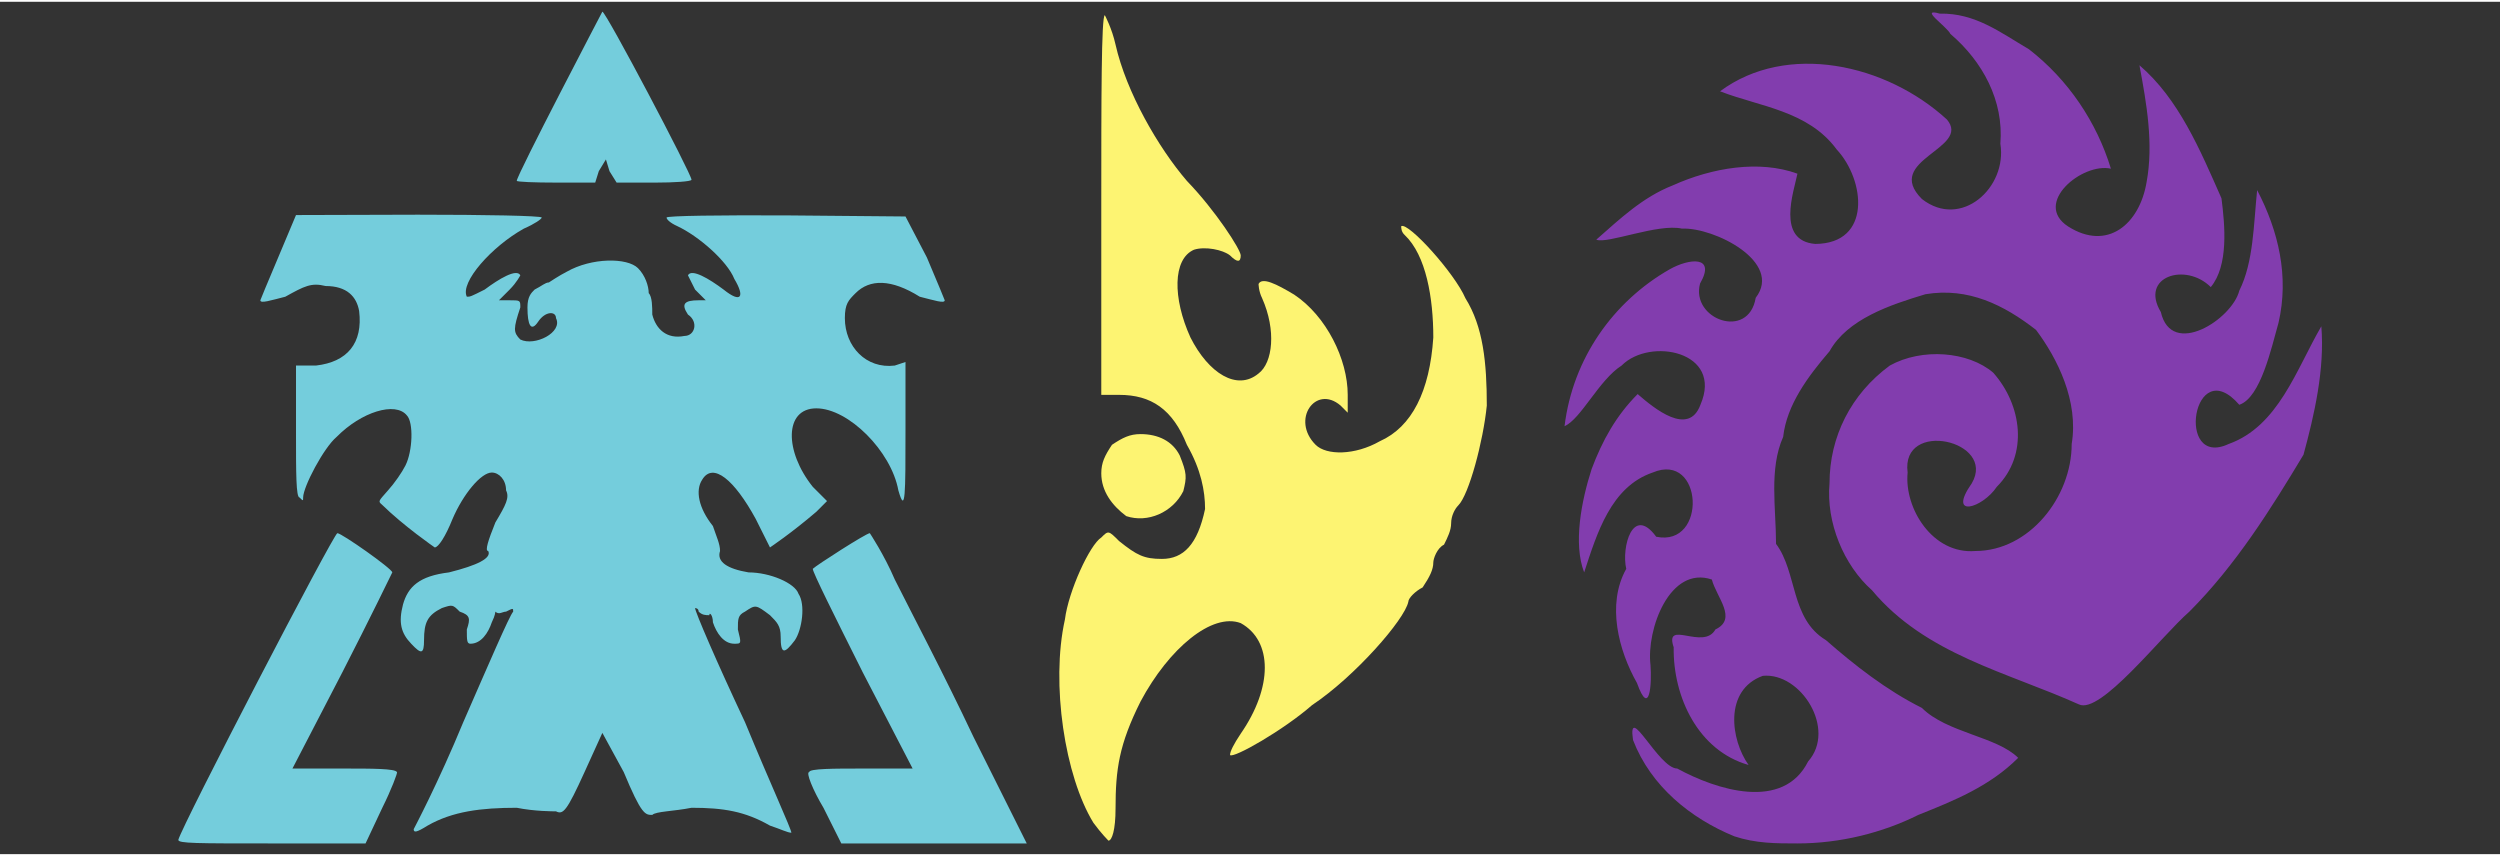 <?xml version="1.0" encoding="UTF-8" standalone="no"?>
<svg
   xmlns:dc="http://purl.org/dc/elements/1.1/"
   xmlns:cc="http://creativecommons.org/ns#"
   xmlns:rdf="http://www.w3.org/1999/02/22-rdf-syntax-ns#"
   xmlns:svg="http://www.w3.org/2000/svg"
   xmlns="http://www.w3.org/2000/svg"
   xmlns:sodipodi="http://sodipodi.sourceforge.net/DTD/sodipodi-0.dtd"
   xmlns:inkscape="http://www.inkscape.org/namespaces/inkscape"
   width="701"
   height="240"
   viewBox="0 0 701 239"
   id="svg2"
   version="1.1"
   inkscape:version="0.92.2 (5c3e80d, 2017-08-06)"
   sodipodi:docname="tpz.svg"
   inkscape:export-filename="C:\Users\beato\Desktop\sc2-achievements\assets\tpz.png"
   inkscape:export-xdpi="205"
   inkscape:export-ydpi="205">
  <rect x="0" y="0" width="701" height="239" fill="#333333" stroke="none"/>
  <sodipodi:namedview
     pagecolor="#ffffff"
     bordercolor="#666666"
     borderopacity="1"
     objecttolerance="10"
     gridtolerance="10"
     guidetolerance="10"
     inkscape:pageopacity="0"
     inkscape:pageshadow="2"
     inkscape:window-width="640"
     inkscape:window-height="480"
     id="namedview6"
     showgrid="false"
     inkscape:zoom="1.07"
     inkscape:cx="207"
     inkscape:cy="178"
     inkscape:current-layer="svg2" />
  <defs
     id="defs4" />
  <g
     id="layer1"
     transform="translate(0,-818)" />
  <g
     id="g859"
     transform="translate(33.9)">
    <path
       inkscape:connector-curvature="0"
       id="path841"
       d="M 16.1,235 C 17.1,231 59.7,149 60.7,149 C 61.9,149 76.1,159 76.1,160 C 76.1,160 69.8,173 62.1,188 L 48.1,215 H 62.5 C 70.3,215 77,215 77.4,216 C 77.7,216 75.8,221 73.3,226 L 68.6,236 H 42.1 C 21.1,236 16.1,236 16.1,235 Z M 197,226 C 194,221 192,216 193,216 C 193,215 200,215 208,215 H 222 L 208,188 C 200,172 194,160 194,159 C 195,158 209,149 210,149 C 210,149 214,155 217,162 C 221,170 231,189 239,206 L 254,236 H 228 H 202 Z M 82.1,232 C 82.1,232 89,219 96,202 C 103,186 109,172 110,171 C 110,170 110,170 108,171 C 107,171 106,172 105,171 C 105,171 105,172 104,174 C 103,177 101,180 98,180 C 97,180 97,179 97,176 C 98,173 98,172 95,171 C 93,169 93,169 90,170 C 86,172 85,174 85,179 C 85,183 84.2,183 81.4,180 C 78.5,177 77.8,174 79.1,169 C 80.5,164 83.7,161 92,160 C 100,158 104,156 103,154 C 102,154 103,151 105,146 C 108,141 109,139 108,137 C 108,134 106,132 104,132 C 101,132 96,138 93,145 C 91,150 89,153 88,153 C 88,153 79.3,147 73.2,141 C 72,140 72.3,140 74.9,137 C 76.7,135 78.8,132 79.8,130 C 81.8,126 82.1,118 80.2,116 C 77,112 67.4,115 60.5,122 C 56.9,125 51.1,136 51.1,139 C 51.1,140 51.1,140 50.1,139 C 49.1,139 49.1,132 49.1,121 V 102 H 54.7 C 63.5,101 67.9,95.7 66.8,86.7 C 66.1,82.7 63.4,79.7 57.4,79.7 C 53.4,78.7 51.5,79.7 46.1,82.7 C 42.1,83.7 39.1,84.7 39.1,83.7 C 39.1,83.7 41.1,78.7 44.1,71.7 L 49.1,59.8 L 83.3,59.7 C 102,59.7 118,60 118,60.5 C 118,60.9 116,62.3 113,63.6 C 104,68.6 95,78.7 97,82.7 C 98,82.7 98,82.7 102,80.7 C 106,77.7 111,74.7 112,76.7 C 112,76.7 111,78.7 109,80.7 L 106,83.7 H 109 C 112,83.7 112,83.7 112,85.7 C 110,91.7 110,92.7 112,94.7 C 116,96.7 124,92.7 122,88.7 C 122,86.7 119,86.7 117,89.7 C 115,92.7 114,90.7 114,85.7 C 114,82.7 115,81.7 116,80.7 C 118,79.7 119,78.7 120,78.7 C 120,78.7 123,76.7 125,75.7 C 132,71.7 142,71.7 145,74.7 C 147,76.7 148,79.7 148,81.7 C 149,82.7 149,85.7 149,87.7 C 150,91.7 153,94.7 158,93.7 C 161,93.7 162,89.7 159,87.7 C 157,84.7 158,83.7 162,83.7 H 164 L 161,80.7 C 160,78.7 159,76.7 159,76.7 C 160,74.7 165,77.7 169,80.7 C 174,84.7 175,82.7 172,77.7 C 170,72.7 162,65.7 156,62.9 C 154,62 153,61 153,60.5 C 153,60 168,59.8 187,59.9 L 220,60.2 L 226,71.7 C 229,78.7 231,83.7 231,83.7 C 231,84.7 228,83.7 224,82.7 C 216,77.7 210,77.7 206,81.7 C 204,83.7 203,84.7 203,88.7 C 203,96.7 209,103 217,102 L 220,101 V 120 C 220,138 220,144 218,137 C 216,126 204,114 195,114 C 186,114 186,126 194,136 L 198,140 L 195,143 C 188,149 182,153 182,153 C 182,153 180,149 178,145 C 172,134 166,129 163,134 C 161,137 162,142 166,147 C 167,150 168,152 168,154 C 167,157 170,159 176,160 C 182,160 189,163 190,166 C 192,169 191,176 189,179 C 186,183 185,183 185,178 C 185,175 184,174 182,172 C 178,169 178,169 175,171 C 173,172 173,173 173,176 C 174,180 174,180 172,180 C 169,180 167,177 166,174 C 166,172 165,171 165,172 C 164,172 163,172 162,171 C 162,170 161,170 161,170 C 161,171 167,185 175,202 C 182,219 188,232 188,233 C 187,233 185,232 182,231 C 175,227 169,226 160,226 C 155,227 150,227 149,228 C 147,228 146,228 141,216 L 135,205 L 130,216 C 125,227 124,228 122,227 C 121,227 116,227 111,226 C 101,226 93,227 86,231 C 82.8,233 82.1,233 82.1,232 Z M 111,50.2 C 111,48.6 135,2.77 135,2.77 C 136,2.77 160,48.3 160,49.9 C 160,50.4 155,50.7 150,50.7 H 139 L 137,47.5 L 136,44.2 L 134,47.5 L 133,50.7 H 122 C 116,50.7 111,50.5 111,50.2 Z"
       style="fill:#74cddc;fill-opacity:1;stroke:none;stroke-opacity:1" />
    <g
       style="fill:#fdf472;fill-opacity:1"
       transform="translate(203,0.22)"
       id="g824">
      <g
         style="fill:#fdf472;fill-opacity:1"
         id="layer1-6"
         transform="translate(0,-818)" />
      <path
         style="fill:#fdf472;fill-opacity:1"
         d="M 69.7,230 C 61.7,217 57.7,191 61.7,173 C 62.7,165 68.7,152 71.9,150 C 73.9,148 73.9,148 76.9,151 C 81.9,155 83.9,156 88.9,156 C 94.9,156 98.9,152 101,142 C 101,137 99.9,131 95.9,124 C 91.9,114 85.9,110 76.9,110 H 71.9 V 57 C 71.9,27.6 71.9,3.55 72.9,3.55 C 72.9,3.55 74.9,7.25 75.9,11.8 C 78.9,25.1 87.9,40.7 95.9,50 C 104,58.4 111,69.3 111,70.9 C 111,72.9 110,72.9 108,70.9 C 106,69.3 101,68.3 97.9,69.3 C 91.9,71.9 91.9,82.9 96.9,93.9 C 102,104 110,109 116,104 C 120,101 121,91.9 117,82.9 C 116,80.9 116,78.9 116,78.9 C 117,76.9 121,78.9 126,81.9 C 135,87.9 141,100 141,110 V 115 L 139,113 C 132,107 125,117 132,124 C 135,127 143,127 150,123 C 159,119 164,109 165,93.9 C 165,82.9 163,70.9 157,65.2 C 156,64.3 156,63.2 156,62.7 C 158,61.5 171,75.9 174,82.9 C 179,90.9 180,101 180,113 C 179,123 175,138 172,141 C 171,142 170,144 170,146 C 170,148 169,150 168,152 C 166,153 165,156 165,157 C 165,159 164,161 162,164 C 160,165 158,167 158,168 C 157,173 143,189 131,197 C 123,204 109,212 108,211 C 108,210 109,208 111,205 C 120,192 120,179 111,174 C 103,171 90.9,181 82.9,196 C 76.9,208 75.9,215 75.9,226 C 75.9,232 74.9,235 73.9,235 C 73.9,235 71.9,233 69.7,230 Z M 78.9,144 C 74.9,141 71.9,137 71.9,132 C 71.9,129 72.9,127 74.9,124 C 77.9,122 79.9,121 82.9,121 C 87.9,121 91.9,123 93.9,127 C 95.9,132 95.9,133 94.9,137 C 91.9,143 84.9,146 78.9,144 Z"
         id="path855"
         inkscape:connector-curvature="0" />
    </g>
    <g
       style="fill:#823dae;fill-opacity:1;stroke:none"
       transform="translate(391)"
       id="g834">
      <g
         style="fill:#823dae;fill-opacity:1;stroke:none"
         id="layer1-5"
         transform="translate(0,-818)" />
      <path
         style="fill:#823dae;fill-opacity:1;stroke:none;stroke-opacity:1"
         d="M 61.4,234 C 49.2,229 38,220 33,207 C 31.4,196 40.2,215 45.4,215 C 56.4,221 75.1,227 82.1,213 C 90.1,204 80.1,188 69.4,189 C 58.4,193 60.4,207 65.4,214 C 51.3,210 44.2,195 44.4,181 C 41.7,173 52.8,182 56.1,176 C 62.4,173 56.4,167 55.1,162 C 43.3,158 36.7,176 37.9,186 C 38.3,191 37.7,201 34.1,191 C 29,182 25.5,169 31.1,159 C 29.7,153 32.9,141 39.5,150 C 53.9,153 52.7,126 38.5,132 C 26.8,136 22.9,149 19.3,160 C 16.2,152 18.5,140 21.4,131 C 24.4,123 28.3,116 34.3,110 C 38.9,114 48.6,122 51.9,113 C 58.4,98 37.7,94 29.8,102 C 23.5,106 18.4,117 13.8,119 C 16.1,100 27.5,84 43.3,75 C 48.6,72 56.4,71 51.8,79 C 49.1,89 65.4,95 67.4,83 C 75.1,73 55.8,63.2 46.7,63.6 C 40,62.1 25.7,68 22.7,66.7 C 29.3,60.9 35.7,54.8 44.1,51.5 C 55.2,46.5 68.4,44.3 79.1,48.2 C 78.1,53.2 73.1,67 84.1,67.9 C 100,67.8 98.1,50 90.1,41.4 C 82.1,30.5 68.4,29.4 57.4,25.1 C 76.1,11.2 104,17.4 121,33 C 128,41.2 103,44.3 114,55.3 C 125,63.9 138,52.1 136,39.8 C 137,27.7 131,16.7 122,9.02 C 121,6.92 113,1.62 119,3.32 C 129,3.12 136,8.62 144,13.3 C 155,21.8 163,33.7 167,46.8 C 159,45 145,56.5 155,63 C 166,70 175,62.4 177,50.6 C 179,39.8 177,28.5 175,17.8 C 186,27.2 192,41.5 198,55.1 C 199,62.8 200,74 195,80 C 188,73 175,77 181,87 C 184,100 201,89 203,81 C 207,73 207,62.5 208,52.8 C 214,64.3 217,77 214,90 C 212,97 209,111 203,113 C 190,98 185,131 200,124 C 214,119 219,103 226,91 C 227,103 224,116 221,127 C 212,142 202,158 189,171 C 181,178 164,200 158,197 C 138,188 115,183 100,165 C 92.1,158 87.1,146 88.1,135 C 88.1,122 94.1,110 105,102 C 114,97 127,98 134,104 C 142,113 144,127 135,136 C 131,142 121,145 128,135 C 135,123 108,117 110,132 C 109,142 117,155 129,154 C 144,154 156,139 156,124 C 158,112 152,100 146,92 C 137,85 127,80 115,82 C 105,85 93.1,89 88.1,98 C 82.1,105 76.1,113 75.1,122 C 71.1,131 73.1,142 73.1,152 C 79.1,160 77.1,173 87.1,179 C 95.1,186 104,193 114,198 C 121,205 135,206 141,212 C 133,220 123,224 113,228 C 103,233 91.1,236 79.1,236 C 73.1,236 67.4,236 61.4,234 Z"
         id="path827"
         inkscape:connector-curvature="0"
         sodipodi:nodetypes="ccccccccccccccccccccccccccccccccccccccccccccccccccccccccccccccccccccccsc" />
    </g>
  </g>
</svg>
